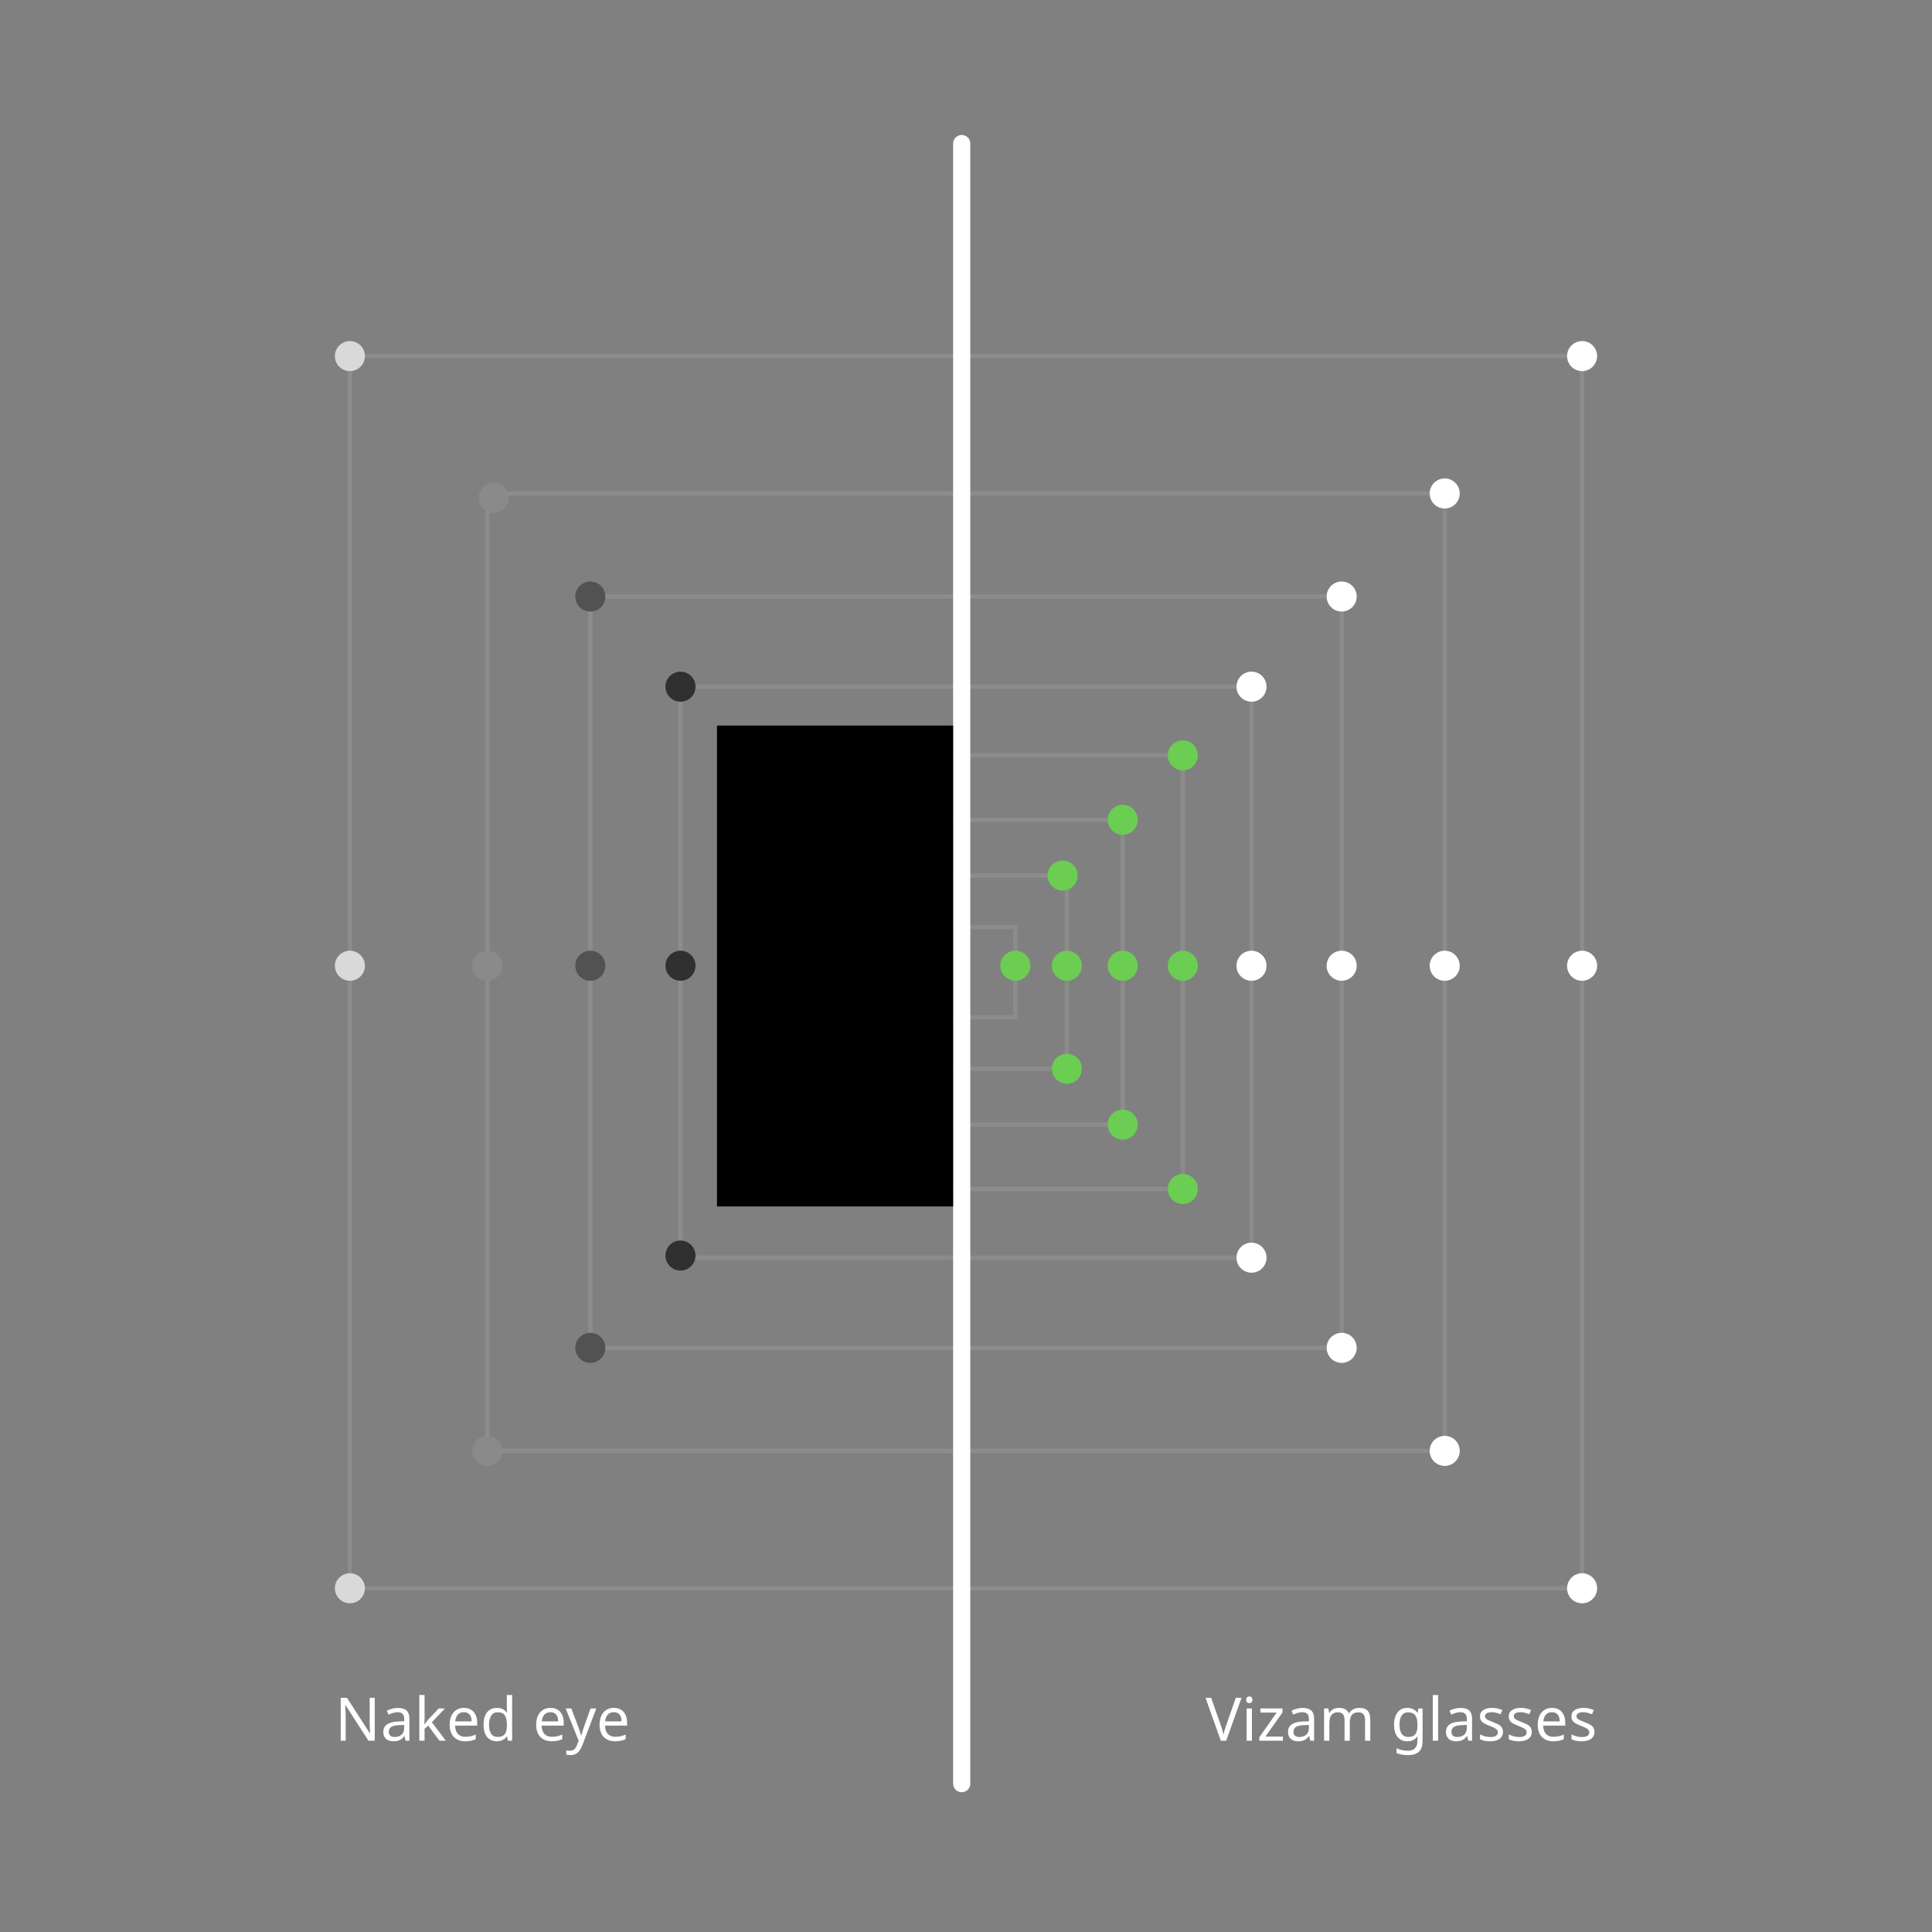<svg width="450" height="450" viewBox="0 0 450 450" fill="none" xmlns="http://www.w3.org/2000/svg">
<rect x="0" y="0" width="450" height="450" fill="#808080" stroke="none"/>
<path d="M289.181 395.444L285.611 405.44H284.351L280.781 395.444H282.097L284.351 401.856C284.454 402.127 284.543 402.388 284.617 402.64C284.692 402.892 284.757 403.135 284.813 403.368C284.879 403.592 284.935 403.816 284.981 404.04C285.028 403.816 285.079 403.588 285.135 403.354C285.201 403.121 285.271 402.878 285.345 402.626C285.429 402.374 285.518 402.108 285.611 401.828L287.851 395.444H289.181ZM291.598 397.936V405.44H290.366V397.936H291.598ZM290.996 395.122C291.182 395.122 291.346 395.188 291.486 395.318C291.635 395.44 291.71 395.636 291.71 395.906C291.71 396.168 291.635 396.364 291.486 396.494C291.346 396.625 291.182 396.69 290.996 396.69C290.79 396.69 290.618 396.625 290.478 396.494C290.338 396.364 290.268 396.168 290.268 395.906C290.268 395.636 290.338 395.44 290.478 395.318C290.618 395.188 290.79 395.122 290.996 395.122ZM298.819 405.44H293.331V404.628L297.363 398.888H293.569V397.936H298.721V398.86L294.745 404.488H298.819V405.44ZM303.393 397.81C304.308 397.81 304.985 398.011 305.423 398.412C305.862 398.814 306.081 399.453 306.081 400.33V405.44H305.185L304.947 404.376H304.891C304.677 404.647 304.453 404.876 304.219 405.062C303.995 405.24 303.734 405.37 303.435 405.454C303.146 405.538 302.791 405.58 302.371 405.58C301.923 405.58 301.517 405.501 301.153 405.342C300.799 405.184 300.519 404.941 300.313 404.614C300.108 404.278 300.005 403.858 300.005 403.354C300.005 402.608 300.299 402.034 300.887 401.632C301.475 401.222 302.381 400.998 303.603 400.96L304.877 400.918V400.47C304.877 399.845 304.742 399.411 304.471 399.168C304.201 398.926 303.818 398.804 303.323 398.804C302.931 398.804 302.558 398.865 302.203 398.986C301.849 399.098 301.517 399.229 301.209 399.378L300.831 398.454C301.158 398.277 301.545 398.128 301.993 398.006C302.441 397.876 302.908 397.81 303.393 397.81ZM303.757 401.814C302.824 401.852 302.175 402.001 301.811 402.262C301.457 402.524 301.279 402.892 301.279 403.368C301.279 403.788 301.405 404.096 301.657 404.292C301.919 404.488 302.25 404.586 302.651 404.586C303.286 404.586 303.813 404.414 304.233 404.068C304.653 403.714 304.863 403.172 304.863 402.444V401.772L303.757 401.814ZM316.631 397.796C317.48 397.796 318.115 398.016 318.535 398.454C318.955 398.884 319.165 399.584 319.165 400.554V405.44H317.947V400.61C317.947 400.022 317.821 399.579 317.569 399.28C317.326 398.982 316.944 398.832 316.421 398.832C315.693 398.832 315.17 399.042 314.853 399.462C314.545 399.882 314.391 400.494 314.391 401.296V405.44H313.173V400.61C313.173 400.218 313.117 399.892 313.005 399.63C312.893 399.36 312.725 399.159 312.501 399.028C312.277 398.898 311.988 398.832 311.633 398.832C311.129 398.832 310.732 398.94 310.443 399.154C310.154 399.36 309.944 399.663 309.813 400.064C309.692 400.466 309.631 400.96 309.631 401.548V405.44H308.399V397.936H309.393L309.575 398.958H309.645C309.804 398.697 309.995 398.482 310.219 398.314C310.452 398.137 310.709 398.006 310.989 397.922C311.269 397.838 311.558 397.796 311.857 397.796C312.436 397.796 312.916 397.899 313.299 398.104C313.691 398.31 313.976 398.627 314.153 399.056H314.223C314.475 398.627 314.816 398.31 315.245 398.104C315.684 397.899 316.146 397.796 316.631 397.796ZM327.78 397.796C328.274 397.796 328.718 397.89 329.11 398.076C329.511 398.263 329.852 398.548 330.132 398.93H330.202L330.37 397.936H331.35V405.566C331.35 406.276 331.228 406.868 330.986 407.344C330.743 407.83 330.374 408.194 329.88 408.436C329.385 408.679 328.755 408.8 327.99 408.8C327.448 408.8 326.949 408.758 326.492 408.674C326.044 408.6 325.642 408.483 325.288 408.324V407.19C325.53 407.312 325.796 407.414 326.086 407.498C326.375 407.592 326.688 407.662 327.024 407.708C327.36 407.755 327.705 407.778 328.06 407.778C328.704 407.778 329.208 407.587 329.572 407.204C329.945 406.831 330.132 406.318 330.132 405.664V405.37C330.132 405.258 330.136 405.1 330.146 404.894C330.155 404.68 330.164 404.53 330.174 404.446H330.118C329.856 404.829 329.53 405.114 329.138 405.3C328.755 405.487 328.307 405.58 327.794 405.58C326.823 405.58 326.062 405.24 325.512 404.558C324.97 403.877 324.7 402.925 324.7 401.702C324.7 400.9 324.821 400.209 325.064 399.63C325.316 399.042 325.67 398.59 326.128 398.272C326.585 397.955 327.136 397.796 327.78 397.796ZM327.948 398.832C327.528 398.832 327.168 398.944 326.87 399.168C326.58 399.392 326.356 399.719 326.198 400.148C326.048 400.578 325.974 401.1 325.974 401.716C325.974 402.64 326.142 403.35 326.478 403.844C326.823 404.33 327.322 404.572 327.976 404.572C328.358 404.572 328.685 404.526 328.956 404.432C329.226 404.33 329.45 404.176 329.628 403.97C329.805 403.756 329.936 403.485 330.02 403.158C330.104 402.832 330.146 402.444 330.146 401.996V401.702C330.146 401.021 330.066 400.47 329.908 400.05C329.758 399.63 329.52 399.322 329.194 399.126C328.867 398.93 328.452 398.832 327.948 398.832ZM334.965 405.44H333.733V394.8H334.965V405.44ZM340.184 397.81C341.099 397.81 341.776 398.011 342.214 398.412C342.653 398.814 342.872 399.453 342.872 400.33V405.44H341.976L341.738 404.376H341.682C341.468 404.647 341.244 404.876 341.01 405.062C340.786 405.24 340.525 405.37 340.226 405.454C339.937 405.538 339.582 405.58 339.162 405.58C338.714 405.58 338.308 405.501 337.944 405.342C337.59 405.184 337.31 404.941 337.104 404.614C336.899 404.278 336.796 403.858 336.796 403.354C336.796 402.608 337.09 402.034 337.678 401.632C338.266 401.222 339.172 400.998 340.394 400.96L341.668 400.918V400.47C341.668 399.845 341.533 399.411 341.262 399.168C340.992 398.926 340.609 398.804 340.114 398.804C339.722 398.804 339.349 398.865 338.994 398.986C338.64 399.098 338.308 399.229 338 399.378L337.622 398.454C337.949 398.277 338.336 398.128 338.784 398.006C339.232 397.876 339.699 397.81 340.184 397.81ZM340.548 401.814C339.615 401.852 338.966 402.001 338.602 402.262C338.248 402.524 338.07 402.892 338.07 403.368C338.07 403.788 338.196 404.096 338.448 404.292C338.71 404.488 339.041 404.586 339.442 404.586C340.077 404.586 340.604 404.414 341.024 404.068C341.444 403.714 341.654 403.172 341.654 402.444V401.772L340.548 401.814ZM350.076 403.368C350.076 403.854 349.955 404.26 349.712 404.586C349.469 404.913 349.124 405.16 348.676 405.328C348.228 405.496 347.696 405.58 347.08 405.58C346.557 405.58 346.105 405.538 345.722 405.454C345.349 405.37 345.017 405.254 344.728 405.104V403.984C345.027 404.134 345.386 404.274 345.806 404.404C346.235 404.526 346.669 404.586 347.108 404.586C347.733 404.586 348.186 404.488 348.466 404.292C348.746 404.087 348.886 403.816 348.886 403.48C348.886 403.294 348.835 403.126 348.732 402.976C348.629 402.827 348.443 402.678 348.172 402.528C347.911 402.379 347.533 402.211 347.038 402.024C346.553 401.838 346.137 401.651 345.792 401.464C345.447 401.278 345.181 401.054 344.994 400.792C344.807 400.531 344.714 400.195 344.714 399.784C344.714 399.15 344.971 398.66 345.484 398.314C346.007 397.969 346.688 397.796 347.528 397.796C347.985 397.796 348.41 397.843 348.802 397.936C349.203 398.02 349.577 398.142 349.922 398.3L349.502 399.28C349.297 399.187 349.077 399.108 348.844 399.042C348.62 398.968 348.391 398.912 348.158 398.874C347.925 398.828 347.687 398.804 347.444 398.804C346.94 398.804 346.553 398.888 346.282 399.056C346.021 399.215 345.89 399.434 345.89 399.714C345.89 399.92 345.951 400.097 346.072 400.246C346.193 400.386 346.394 400.526 346.674 400.666C346.963 400.797 347.346 400.956 347.822 401.142C348.298 401.32 348.704 401.502 349.04 401.688C349.376 401.875 349.633 402.104 349.81 402.374C349.987 402.636 350.076 402.967 350.076 403.368ZM356.775 403.368C356.775 403.854 356.654 404.26 356.411 404.586C356.169 404.913 355.823 405.16 355.375 405.328C354.927 405.496 354.395 405.58 353.779 405.58C353.257 405.58 352.804 405.538 352.421 405.454C352.048 405.37 351.717 405.254 351.427 405.104V403.984C351.726 404.134 352.085 404.274 352.505 404.404C352.935 404.526 353.369 404.586 353.807 404.586C354.433 404.586 354.885 404.488 355.165 404.292C355.445 404.087 355.585 403.816 355.585 403.48C355.585 403.294 355.534 403.126 355.431 402.976C355.329 402.827 355.142 402.678 354.871 402.528C354.61 402.379 354.232 402.211 353.737 402.024C353.252 401.838 352.837 401.651 352.491 401.464C352.146 401.278 351.88 401.054 351.693 400.792C351.507 400.531 351.413 400.195 351.413 399.784C351.413 399.15 351.67 398.66 352.183 398.314C352.706 397.969 353.387 397.796 354.227 397.796C354.685 397.796 355.109 397.843 355.501 397.936C355.903 398.02 356.276 398.142 356.621 398.3L356.201 399.28C355.996 399.187 355.777 399.108 355.543 399.042C355.319 398.968 355.091 398.912 354.857 398.874C354.624 398.828 354.386 398.804 354.143 398.804C353.639 398.804 353.252 398.888 352.981 399.056C352.72 399.215 352.589 399.434 352.589 399.714C352.589 399.92 352.65 400.097 352.771 400.246C352.893 400.386 353.093 400.526 353.373 400.666C353.663 400.797 354.045 400.956 354.521 401.142C354.997 401.32 355.403 401.502 355.739 401.688C356.075 401.875 356.332 402.104 356.509 402.374C356.687 402.636 356.775 402.967 356.775 403.368ZM361.486 397.796C362.13 397.796 362.681 397.936 363.138 398.216C363.605 398.496 363.96 398.893 364.202 399.406C364.454 399.91 364.58 400.503 364.58 401.184V401.926H359.442C359.461 402.776 359.676 403.424 360.086 403.872C360.506 404.311 361.09 404.53 361.836 404.53C362.312 404.53 362.732 404.488 363.096 404.404C363.47 404.311 363.852 404.18 364.244 404.012V405.09C363.862 405.258 363.484 405.38 363.11 405.454C362.737 405.538 362.294 405.58 361.78 405.58C361.071 405.58 360.441 405.436 359.89 405.146C359.349 404.857 358.924 404.428 358.616 403.858C358.318 403.28 358.168 402.575 358.168 401.744C358.168 400.923 358.304 400.218 358.574 399.63C358.854 399.042 359.242 398.59 359.736 398.272C360.24 397.955 360.824 397.796 361.486 397.796ZM361.472 398.804C360.884 398.804 360.418 398.996 360.072 399.378C359.736 399.752 359.536 400.274 359.47 400.946H363.292C363.292 400.517 363.227 400.144 363.096 399.826C362.966 399.509 362.765 399.262 362.494 399.084C362.233 398.898 361.892 398.804 361.472 398.804ZM371.377 403.368C371.377 403.854 371.255 404.26 371.013 404.586C370.77 404.913 370.425 405.16 369.977 405.328C369.529 405.496 368.997 405.58 368.381 405.58C367.858 405.58 367.405 405.538 367.023 405.454C366.649 405.37 366.318 405.254 366.029 405.104V403.984C366.327 404.134 366.687 404.274 367.107 404.404C367.536 404.526 367.97 404.586 368.409 404.586C369.034 404.586 369.487 404.488 369.767 404.292C370.047 404.087 370.187 403.816 370.187 403.48C370.187 403.294 370.135 403.126 370.033 402.976C369.93 402.827 369.743 402.678 369.473 402.528C369.211 402.379 368.833 402.211 368.339 402.024C367.853 401.838 367.438 401.651 367.093 401.464C366.747 401.278 366.481 401.054 366.295 400.792C366.108 400.531 366.015 400.195 366.015 399.784C366.015 399.15 366.271 398.66 366.785 398.314C367.307 397.969 367.989 397.796 368.829 397.796C369.286 397.796 369.711 397.843 370.103 397.936C370.504 398.02 370.877 398.142 371.223 398.3L370.803 399.28C370.597 399.187 370.378 399.108 370.145 399.042C369.921 398.968 369.692 398.912 369.459 398.874C369.225 398.828 368.987 398.804 368.745 398.804C368.241 398.804 367.853 398.888 367.583 399.056C367.321 399.215 367.191 399.434 367.191 399.714C367.191 399.92 367.251 400.097 367.373 400.246C367.494 400.386 367.695 400.526 367.975 400.666C368.264 400.797 368.647 400.956 369.123 401.142C369.599 401.32 370.005 401.502 370.341 401.688C370.677 401.875 370.933 402.104 371.111 402.374C371.288 402.636 371.377 402.967 371.377 403.368Z" fill="white"/>
<path d="M87.282 405.44H85.812L80.464 397.138H80.408C80.417 397.306 80.427 397.493 80.436 397.698C80.455 397.904 80.469 398.128 80.478 398.37C80.487 398.604 80.497 398.846 80.506 399.098C80.515 399.35 80.52 399.602 80.52 399.854V405.44H79.358V395.444H80.814L86.148 403.718H86.204C86.195 403.606 86.185 403.452 86.176 403.256C86.167 403.051 86.157 402.827 86.148 402.584C86.139 402.332 86.129 402.076 86.12 401.814C86.111 401.553 86.106 401.31 86.106 401.086V395.444H87.282V405.44ZM92.669 397.81C93.583 397.81 94.26 398.011 94.699 398.412C95.137 398.814 95.357 399.453 95.357 400.33V405.44H94.461L94.223 404.376H94.167C93.952 404.647 93.728 404.876 93.495 405.062C93.271 405.24 93.009 405.37 92.711 405.454C92.421 405.538 92.067 405.58 91.647 405.58C91.199 405.58 90.793 405.501 90.429 405.342C90.074 405.184 89.794 404.941 89.589 404.614C89.383 404.278 89.281 403.858 89.281 403.354C89.281 402.608 89.575 402.034 90.163 401.632C90.751 401.222 91.656 400.998 92.879 400.96L94.153 400.918V400.47C94.153 399.845 94.017 399.411 93.747 399.168C93.476 398.926 93.093 398.804 92.599 398.804C92.207 398.804 91.833 398.865 91.479 398.986C91.124 399.098 90.793 399.229 90.485 399.378L90.107 398.454C90.433 398.277 90.821 398.128 91.269 398.006C91.717 397.876 92.183 397.81 92.669 397.81ZM93.033 401.814C92.099 401.852 91.451 402.001 91.087 402.262C90.732 402.524 90.555 402.892 90.555 403.368C90.555 403.788 90.681 404.096 90.933 404.292C91.194 404.488 91.525 404.586 91.927 404.586C92.561 404.586 93.089 404.414 93.509 404.068C93.929 403.714 94.139 403.172 94.139 402.444V401.772L93.033 401.814ZM98.892 400.358C98.892 400.508 98.883 400.704 98.864 400.946C98.855 401.189 98.846 401.399 98.836 401.576H98.892C98.948 401.502 99.032 401.394 99.144 401.254C99.256 401.114 99.368 400.974 99.48 400.834C99.602 400.685 99.704 400.564 99.788 400.47L102.182 397.936H103.624L100.586 401.142L103.834 405.44H102.35L99.746 401.94L98.892 402.682V405.44H97.674V394.8H98.892V400.358ZM108.051 397.796C108.695 397.796 109.246 397.936 109.703 398.216C110.17 398.496 110.524 398.893 110.767 399.406C111.019 399.91 111.145 400.503 111.145 401.184V401.926H106.007C106.026 402.776 106.24 403.424 106.651 403.872C107.071 404.311 107.654 404.53 108.401 404.53C108.877 404.53 109.297 404.488 109.661 404.404C110.034 404.311 110.417 404.18 110.809 404.012V405.09C110.426 405.258 110.048 405.38 109.675 405.454C109.302 405.538 108.858 405.58 108.345 405.58C107.636 405.58 107.006 405.436 106.455 405.146C105.914 404.857 105.489 404.428 105.181 403.858C104.882 403.28 104.733 402.575 104.733 401.744C104.733 400.923 104.868 400.218 105.139 399.63C105.419 399.042 105.806 398.59 106.301 398.272C106.805 397.955 107.388 397.796 108.051 397.796ZM108.037 398.804C107.449 398.804 106.982 398.996 106.637 399.378C106.301 399.752 106.1 400.274 106.035 400.946H109.857C109.857 400.517 109.792 400.144 109.661 399.826C109.53 399.509 109.33 399.262 109.059 399.084C108.798 398.898 108.457 398.804 108.037 398.804ZM115.715 405.58C114.782 405.58 114.035 405.258 113.475 404.614C112.915 403.961 112.635 402.99 112.635 401.702C112.635 400.414 112.915 399.444 113.475 398.79C114.045 398.128 114.796 397.796 115.729 397.796C116.121 397.796 116.462 397.848 116.751 397.95C117.041 398.044 117.293 398.174 117.507 398.342C117.722 398.51 117.904 398.697 118.053 398.902H118.137C118.128 398.781 118.109 398.604 118.081 398.37C118.063 398.128 118.053 397.936 118.053 397.796V394.8H119.285V405.44H118.291L118.109 404.432H118.053C117.904 404.647 117.722 404.843 117.507 405.02C117.293 405.188 117.036 405.324 116.737 405.426C116.448 405.529 116.107 405.58 115.715 405.58ZM115.911 404.558C116.705 404.558 117.26 404.344 117.577 403.914C117.904 403.476 118.067 402.818 118.067 401.94V401.716C118.067 400.783 117.913 400.069 117.605 399.574C117.297 399.07 116.728 398.818 115.897 398.818C115.235 398.818 114.735 399.084 114.399 399.616C114.073 400.139 113.909 400.844 113.909 401.73C113.909 402.626 114.073 403.322 114.399 403.816C114.735 404.311 115.239 404.558 115.911 404.558ZM128.203 397.796C128.847 397.796 129.398 397.936 129.855 398.216C130.322 398.496 130.677 398.893 130.919 399.406C131.171 399.91 131.297 400.503 131.297 401.184V401.926H126.159C126.178 402.776 126.393 403.424 126.803 403.872C127.223 404.311 127.807 404.53 128.553 404.53C129.029 404.53 129.449 404.488 129.813 404.404C130.187 404.311 130.569 404.18 130.961 404.012V405.09C130.579 405.258 130.201 405.38 129.827 405.454C129.454 405.538 129.011 405.58 128.497 405.58C127.788 405.58 127.158 405.436 126.607 405.146C126.066 404.857 125.641 404.428 125.333 403.858C125.035 403.28 124.885 402.575 124.885 401.744C124.885 400.923 125.021 400.218 125.291 399.63C125.571 399.042 125.959 398.59 126.453 398.272C126.957 397.955 127.541 397.796 128.203 397.796ZM128.189 398.804C127.601 398.804 127.135 398.996 126.789 399.378C126.453 399.752 126.253 400.274 126.187 400.946H130.009C130.009 400.517 129.944 400.144 129.813 399.826C129.683 399.509 129.482 399.262 129.211 399.084C128.95 398.898 128.609 398.804 128.189 398.804ZM131.758 397.936H133.074L134.698 402.206C134.791 402.458 134.875 402.701 134.95 402.934C135.034 403.168 135.109 403.396 135.174 403.62C135.239 403.835 135.291 404.045 135.328 404.25H135.384C135.44 404.017 135.529 403.714 135.65 403.34C135.771 402.958 135.897 402.575 136.028 402.192L137.554 397.936H138.884L135.65 406.476C135.473 406.943 135.263 407.349 135.02 407.694C134.787 408.049 134.497 408.32 134.152 408.506C133.816 408.702 133.405 408.8 132.92 408.8C132.696 408.8 132.5 408.786 132.332 408.758C132.164 408.74 132.019 408.716 131.898 408.688V407.708C132.001 407.727 132.122 407.746 132.262 407.764C132.411 407.783 132.565 407.792 132.724 407.792C133.013 407.792 133.261 407.736 133.466 407.624C133.681 407.522 133.863 407.368 134.012 407.162C134.161 406.966 134.287 406.733 134.39 406.462L134.782 405.468L131.758 397.936ZM142.969 397.796C143.613 397.796 144.164 397.936 144.621 398.216C145.088 398.496 145.442 398.893 145.685 399.406C145.937 399.91 146.063 400.503 146.063 401.184V401.926H140.925C140.944 402.776 141.158 403.424 141.569 403.872C141.989 404.311 142.572 404.53 143.319 404.53C143.795 404.53 144.215 404.488 144.579 404.404C144.952 404.311 145.335 404.18 145.727 404.012V405.09C145.344 405.258 144.966 405.38 144.593 405.454C144.22 405.538 143.776 405.58 143.263 405.58C142.554 405.58 141.924 405.436 141.373 405.146C140.832 404.857 140.407 404.428 140.099 403.858C139.8 403.28 139.651 402.575 139.651 401.744C139.651 400.923 139.786 400.218 140.057 399.63C140.337 399.042 140.724 398.59 141.219 398.272C141.723 397.955 142.306 397.796 142.969 397.796ZM142.955 398.804C142.367 398.804 141.9 398.996 141.555 399.378C141.219 399.752 141.018 400.274 140.953 400.946H144.775C144.775 400.517 144.71 400.144 144.579 399.826C144.448 399.509 144.248 399.262 143.977 399.084C143.716 398.898 143.375 398.804 142.955 398.804Z" fill="white"/>
<line x1="224" y1="415.44" x2="224" y2="33.44" stroke="white" stroke-width="4" stroke-linecap="round"/>
<rect x="81.5" y="82.94" width="287" height="287" stroke="white" stroke-opacity="0.1"/>
<circle cx="81.5" cy="82.94" r="3.5" fill="#D9D9D9"/>
<circle cx="368.5" cy="82.94" r="3.5" fill="white"/>
<circle cx="81.5" cy="369.94" r="3.5" fill="#D9D9D9"/>
<circle cx="368.5" cy="369.94" r="3.5" fill="white"/>
<circle cx="81.5" cy="224.94" r="3.5" transform="rotate(-90 81.5 224.94)" fill="#D9D9D9"/>
<circle cx="368.5" cy="224.94" r="3.5" transform="rotate(-90 368.5 224.94)" fill="white"/>
<rect x="113.5" y="114.94" width="223" height="223" stroke="white" stroke-opacity="0.1"/>
<circle cx="115" cy="115.94" r="3.5" fill="#8A8A8A"/>
<circle cx="336.5" cy="114.94" r="3.5" fill="white"/>
<circle cx="113.5" cy="337.94" r="3.5" fill="#8A8A8A"/>
<circle cx="336.5" cy="337.94" r="3.5" fill="white"/>
<ellipse cx="113.5" cy="224.94" rx="3.5" ry="3.5" transform="rotate(-90 113.5 224.94)" fill="#8A8A8A"/>
<ellipse cx="336.5" cy="224.94" rx="3.5" ry="3.5" transform="rotate(-90 336.5 224.94)" fill="white"/>
<rect x="137.5" y="138.94" width="175" height="175" stroke="white" stroke-opacity="0.1"/>
<circle cx="137.5" cy="138.94" r="3.5" fill="#525252"/>
<circle cx="312.5" cy="138.94" r="3.5" fill="white"/>
<circle cx="137.5" cy="313.94" r="3.5" fill="#525252"/>
<circle cx="312.5" cy="313.94" r="3.5" fill="white"/>
<ellipse cx="137.5" cy="224.94" rx="3.5" ry="3.5" transform="rotate(-90 137.5 224.94)" fill="#525252"/>
<circle cx="312.5" cy="224.94" r="3.5" transform="rotate(-90 312.5 224.94)" fill="white"/>
<rect x="158.5" y="159.94" width="133" height="133" stroke="white" stroke-opacity="0.1"/>
<circle cx="158.5" cy="159.94" r="3.5" fill="#303030"/>
<circle cx="291.5" cy="159.94" r="3.5" fill="white"/>
<path d="M162 292.44C162 294.373 160.433 295.94 158.5 295.94C156.567 295.94 155 294.373 155 292.44C155 290.507 156.567 288.94 158.5 288.94C160.433 288.94 162 290.507 162 292.44Z" fill="#303030"/>
<circle cx="291.5" cy="292.94" r="3.5" fill="white"/>
<ellipse cx="158.5" cy="224.94" rx="3.5" ry="3.5" transform="rotate(-90 158.5 224.94)" fill="#303030"/>
<ellipse cx="291.5" cy="224.94" rx="3.5" ry="3.5" transform="rotate(-90 291.5 224.94)" fill="white"/>
<rect x="174.5" y="175.94" width="101" height="101" stroke="white" stroke-opacity="0.1"/>
<circle cx="275.5" cy="175.94" r="3.5" fill="#6BCD52"/>
<circle cx="275.5" cy="276.94" r="3.5" fill="#6BCD52"/>
<ellipse cx="275.5" cy="224.94" rx="3.5" ry="3.5" transform="rotate(-90 275.5 224.94)" fill="#6BCD52"/>
<rect x="189.5" y="190.94" width="72" height="71" stroke="white" stroke-opacity="0.1"/>
<rect x="202.5" y="203.94" width="46" height="45" stroke="white" stroke-opacity="0.1"/>
<rect x="214.5" y="215.94" width="22" height="21" stroke="white" stroke-opacity="0.1"/>
<circle cx="261.5" cy="190.94" r="3.5" fill="#6BCD52"/>
<circle cx="247.5" cy="203.94" r="3.5" fill="#6BCD52"/>
<circle cx="261.5" cy="261.94" r="3.5" fill="#6BCD52"/>
<ellipse cx="261.5" cy="224.94" rx="3.5" ry="3.5" transform="rotate(-90 261.5 224.94)" fill="#6BCD52"/>
<ellipse cx="248.5" cy="224.94" rx="3.5" ry="3.5" transform="rotate(-90 248.5 224.94)" fill="#6BCD52"/>
<ellipse cx="236.5" cy="224.94" rx="3.5" ry="3.5" transform="rotate(-90 236.5 224.94)" fill="#6BCD52"/>
<ellipse cx="248.5" cy="248.94" rx="3.5" ry="3.5" transform="rotate(-90 248.5 248.94)" fill="#6BCD52"/>
<rect x="167" y="169" width="55" height="112" fill="black"/>
</svg>

